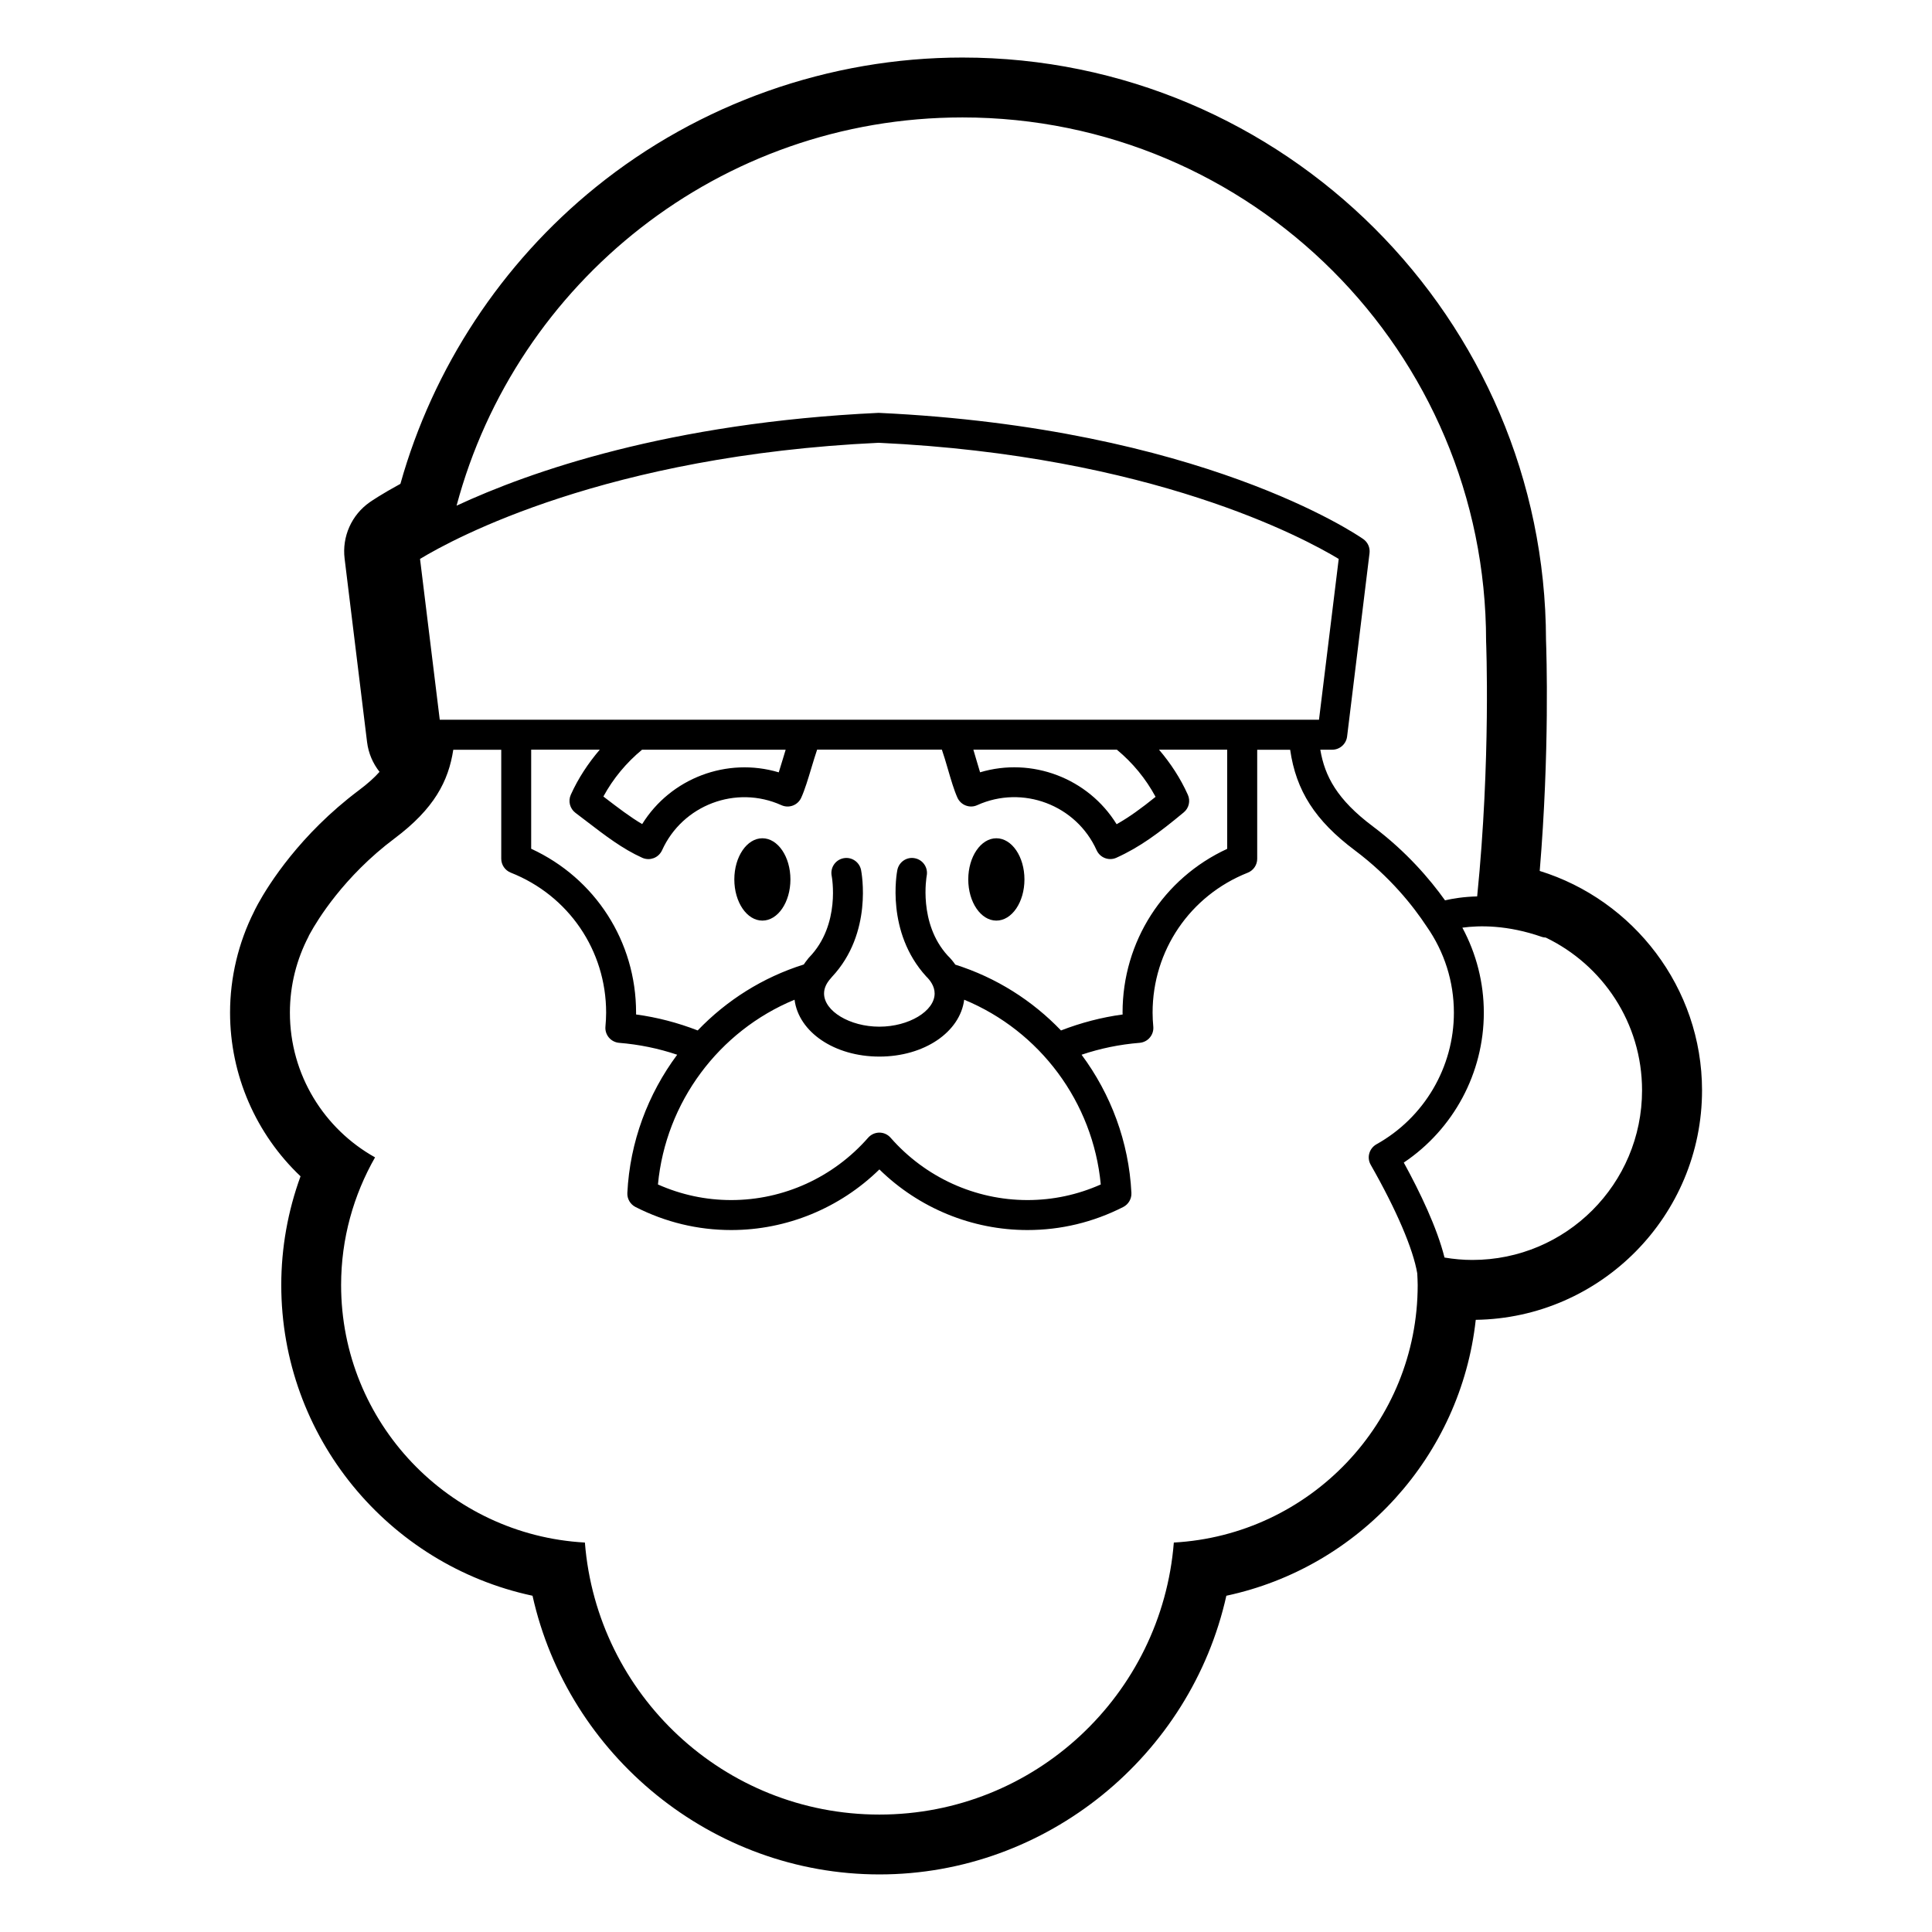 <?xml version="1.0" encoding="UTF-8"?>
<!-- Uploaded to: SVG Repo, www.svgrepo.com, Generator: SVG Repo Mixer Tools -->
<svg fill="#000000" width="800px" height="800px" version="1.1" viewBox="144 144 512 512" xmlns="http://www.w3.org/2000/svg">
 <g>
  <path d="m552.04 374.81c2.648-31.652 1.793-57.777 1.668-61.23-0.18-85.129-69.496-154.33-154.66-154.33-35.266 0-69.762 12.188-97.141 34.328-24.984 20.203-43.176 47.918-51.793 78.645-5.016 2.731-7.727 4.59-8.117 4.863-4.82 3.363-7.391 9.113-6.672 14.953l5.949 48.605c0.363 2.984 1.551 5.688 3.305 7.902-1.34 1.516-3.117 3.125-5.496 4.902-15.59 11.707-23.891 24.965-26.73 30.129l-0.285 0.539c-0.285 0.52-0.441 0.84-0.441 0.84-0.102 0.191-0.195 0.398-0.285 0.594-4.18 8.289-6.375 17.543-6.375 26.801 0 16.598 6.906 32.227 18.676 43.383-3.363 9.207-5.106 18.984-5.106 28.801 0 40.23 28.348 74.188 66.586 82.355 9.422 42.312 47.555 73.852 91.941 73.852 44.375 0 82.512-31.539 91.93-73.852 35.273-7.527 62.137-37.02 66.094-73.121 33.145-0.469 59.969-27.586 59.969-60.832-0.016-27.191-18.18-50.438-43.012-58.125zm-153-199.69c76.645 0 138.79 62.141 138.79 138.79 0 0 1.293 31.434-2.367 67.645-3.633 0.094-6.523 0.582-8.516 1.043-4.004-5.602-10.234-12.93-19.156-19.621-9.426-7.07-12.707-13.246-13.898-20.297h3.156c2.004 0 3.695-1.5 3.945-3.492l5.945-48.602c0.18-1.461-0.465-2.894-1.664-3.734-1.73-1.203-43.074-29.469-128.43-33.441-55.57 2.598-92.477 15.586-111.85 24.598 15.824-59.238 69.816-102.89 134.04-102.89zm42.473 237.73c-5.602 0.754-11.066 2.195-16.336 4.231-7.586-7.91-17.137-14.008-28.008-17.438-0.582-0.844-1.25-1.656-2.027-2.406-7.844-8.605-5.57-21.02-5.559-21.125 0.426-2.144-0.961-4.238-3.117-4.664-2.168-0.449-4.238 0.973-4.664 3.125-0.133 0.668-3.106 16.406 7.652 28.195 1.02 0.984 2.234 2.57 2.234 4.512 0 4.684-6.852 8.801-14.648 8.801-7.816 0-14.656-4.113-14.656-8.801 0-1.387 0.621-2.75 1.836-4.082 0.094-0.105 0.172-0.207 0.258-0.312 10.906-11.625 7.844-27.641 7.715-28.324-0.438-2.148-2.519-3.551-4.676-3.117-2.148 0.43-3.539 2.523-3.113 4.668 0.027 0.129 2.469 12.926-5.973 21.613-0.152 0.156-0.297 0.332-0.41 0.504-0.379 0.449-0.695 0.906-1.012 1.371-10.922 3.426-20.504 9.539-28.113 17.477-5.262-2.039-10.727-3.477-16.328-4.231v-0.5c0-18.844-10.828-35.602-27.801-43.418v-26.254h18.176c-3.078 3.606-5.715 7.59-7.668 11.93-0.766 1.691-0.258 3.68 1.215 4.797l2.777 2.117c5.211 3.996 9.707 7.445 14.93 9.801 0.52 0.234 1.074 0.352 1.641 0.352 0.469 0 0.941-0.09 1.398-0.258 0.984-0.371 1.773-1.121 2.215-2.078 5.43-12.012 19.621-17.375 31.633-11.953 2 0.906 4.348 0.016 5.25-1.98 0.961-2.117 1.82-4.992 2.738-8.039 0.492-1.633 0.992-3.281 1.477-4.703h33.055c0.508 1.449 1.051 3.285 1.578 5.094 0.844 2.906 1.652 5.652 2.547 7.641 0.441 0.961 1.238 1.715 2.223 2.078 0.98 0.371 2.07 0.348 3.027-0.102 12.012-5.418 26.215-0.074 31.641 11.953 0.438 0.957 1.227 1.707 2.215 2.078 0.449 0.168 0.93 0.258 1.398 0.258 0.566 0 1.121-0.117 1.629-0.352 6.152-2.777 11.203-6.504 17.848-12.023 1.379-1.137 1.82-3.055 1.07-4.691-1.977-4.391-4.578-8.348-7.637-11.93h18.074v26.289c-16.93 7.82-27.727 24.574-27.727 43.383 0.016 0.184 0.023 0.348 0.023 0.516zm-86.949-3.914c1.09 8.57 10.57 15.07 22.48 15.07 11.902 0 21.379-6.492 22.477-15.07 20.062 8.289 34.148 27.156 36.195 48.961-6.164 2.738-12.684 4.133-19.43 4.133-13.855 0-27.07-6.023-36.262-16.516-0.754-0.863-1.836-1.359-2.977-1.359-1.141 0-2.234 0.5-2.988 1.359-9.191 10.492-22.402 16.516-36.27 16.516-6.738 0-13.262-1.395-19.426-4.133 2.059-21.809 16.133-40.668 36.199-48.961zm-40.414-66.254h38.059c-0.246 0.785-0.488 1.594-0.734 2.43-0.363 1.211-0.738 2.441-1.098 3.57-13.715-4.102-28.633 1.527-36.195 13.711-3.18-1.871-6.344-4.293-10.086-7.16l-0.195-0.145c2.586-4.766 6.094-8.977 10.25-12.406zm125.84 0c4.215 3.5 7.652 7.676 10.25 12.488-3.75 3.027-6.984 5.387-10.324 7.254-7.539-12.203-22.465-17.863-36.184-13.754-0.312-1.004-0.617-2.07-0.934-3.129-0.293-0.992-0.566-1.949-0.844-2.867h38.035zm-82.07-7.941h-0.012-77.082c-0.004 0-0.012-0.004-0.023-0.004-0.012 0-0.012 0.004-0.016 0.004h-20.246l-5.227-42.621c9.086-5.508 49.504-27.395 121.54-30.777 72.371 3.383 112.81 25.27 121.92 30.777l-5.227 42.621zm97.156 218.05c-3.191 40.328-36.875 72.09-78.027 72.09-41.168 0-74.844-31.762-78.047-72.09-36.004-2-64.605-31.738-64.605-68.25 0-12.309 3.305-23.848 8.996-33.828-13.453-7.5-22.566-21.855-22.566-38.355 0-7.305 1.809-14.184 4.977-20.242l-0.023-0.004s0.102-0.184 0.25-0.48c0.074-0.133 0.145-0.262 0.219-0.387 1.758-3.203 8.781-14.918 22.348-25.078 10.496-7.875 14.258-15.172 15.527-23.473h12.711v28.867c0 1.633 1.004 3.094 2.512 3.695 15.359 6.062 25.285 20.633 25.285 37.109 0 1.242-0.078 2.465-0.184 3.68-0.102 1.059 0.234 2.109 0.918 2.918 0.684 0.812 1.664 1.309 2.715 1.398 5.262 0.426 10.418 1.484 15.379 3.152-7.746 10.418-12.535 23.07-13.207 36.621-0.082 1.562 0.773 3.023 2.172 3.738 7.973 4.047 16.496 6.102 25.363 6.102 14.699 0 28.777-5.812 39.258-16.066 10.469 10.254 24.547 16.066 39.242 16.066 8.871 0 17.398-2.055 25.375-6.102 1.398-0.715 2.246-2.176 2.172-3.738-0.672-13.551-5.465-26.203-13.207-36.621 4.961-1.672 10.109-2.727 15.371-3.152 1.051-0.09 2.043-0.586 2.715-1.398 0.684-0.805 1.02-1.852 0.918-2.918-0.113-1.215-0.184-2.441-0.184-3.68 0-16.445 9.91-31.012 25.211-37.086 1.516-0.598 2.512-2.059 2.512-3.688v-28.895h8.734c1.555 10.871 6.656 18.793 17.129 26.645 9.367 7.016 15.488 14.789 19.023 20.156 4.734 6.75 7.238 14.66 7.238 22.871 0 14.461-7.863 27.832-20.531 34.887-0.922 0.527-1.602 1.379-1.887 2.406-0.293 1.012-0.152 2.098 0.375 3.023 6.836 11.992 11.246 22.328 12.332 28.766 0.043 1.043 0.117 2.055 0.117 3.102-0.004 36.496-28.621 66.242-64.625 68.238zm79.125-74.891c-2.523 0-4.981-0.23-7.391-0.637-1.961-7.875-6.504-17.348-10.793-25.168 13.176-8.844 21.211-23.723 21.211-39.738 0-7.949-1.988-15.641-5.688-22.516 4.512-0.617 11.934-0.75 21.121 2.465 0.324 0.113 0.645 0.129 0.973 0.156 15.082 7.254 25.527 22.617 25.527 40.477 0.004 24.832-20.129 44.961-44.961 44.961z"/>
  <path d="m353.47 377.06c0 6.027-3.328 10.91-7.434 10.91-4.106 0-7.434-4.883-7.434-10.91 0-6.023 3.328-10.91 7.434-10.91 4.106 0 7.434 4.887 7.434 10.91"/>
  <path d="m415.49 377.06c0 6.027-3.332 10.91-7.445 10.91-4.109 0-7.445-4.883-7.445-10.91 0-6.023 3.336-10.91 7.445-10.91 4.113 0 7.445 4.887 7.445 10.91"/>
 </g>
</svg>